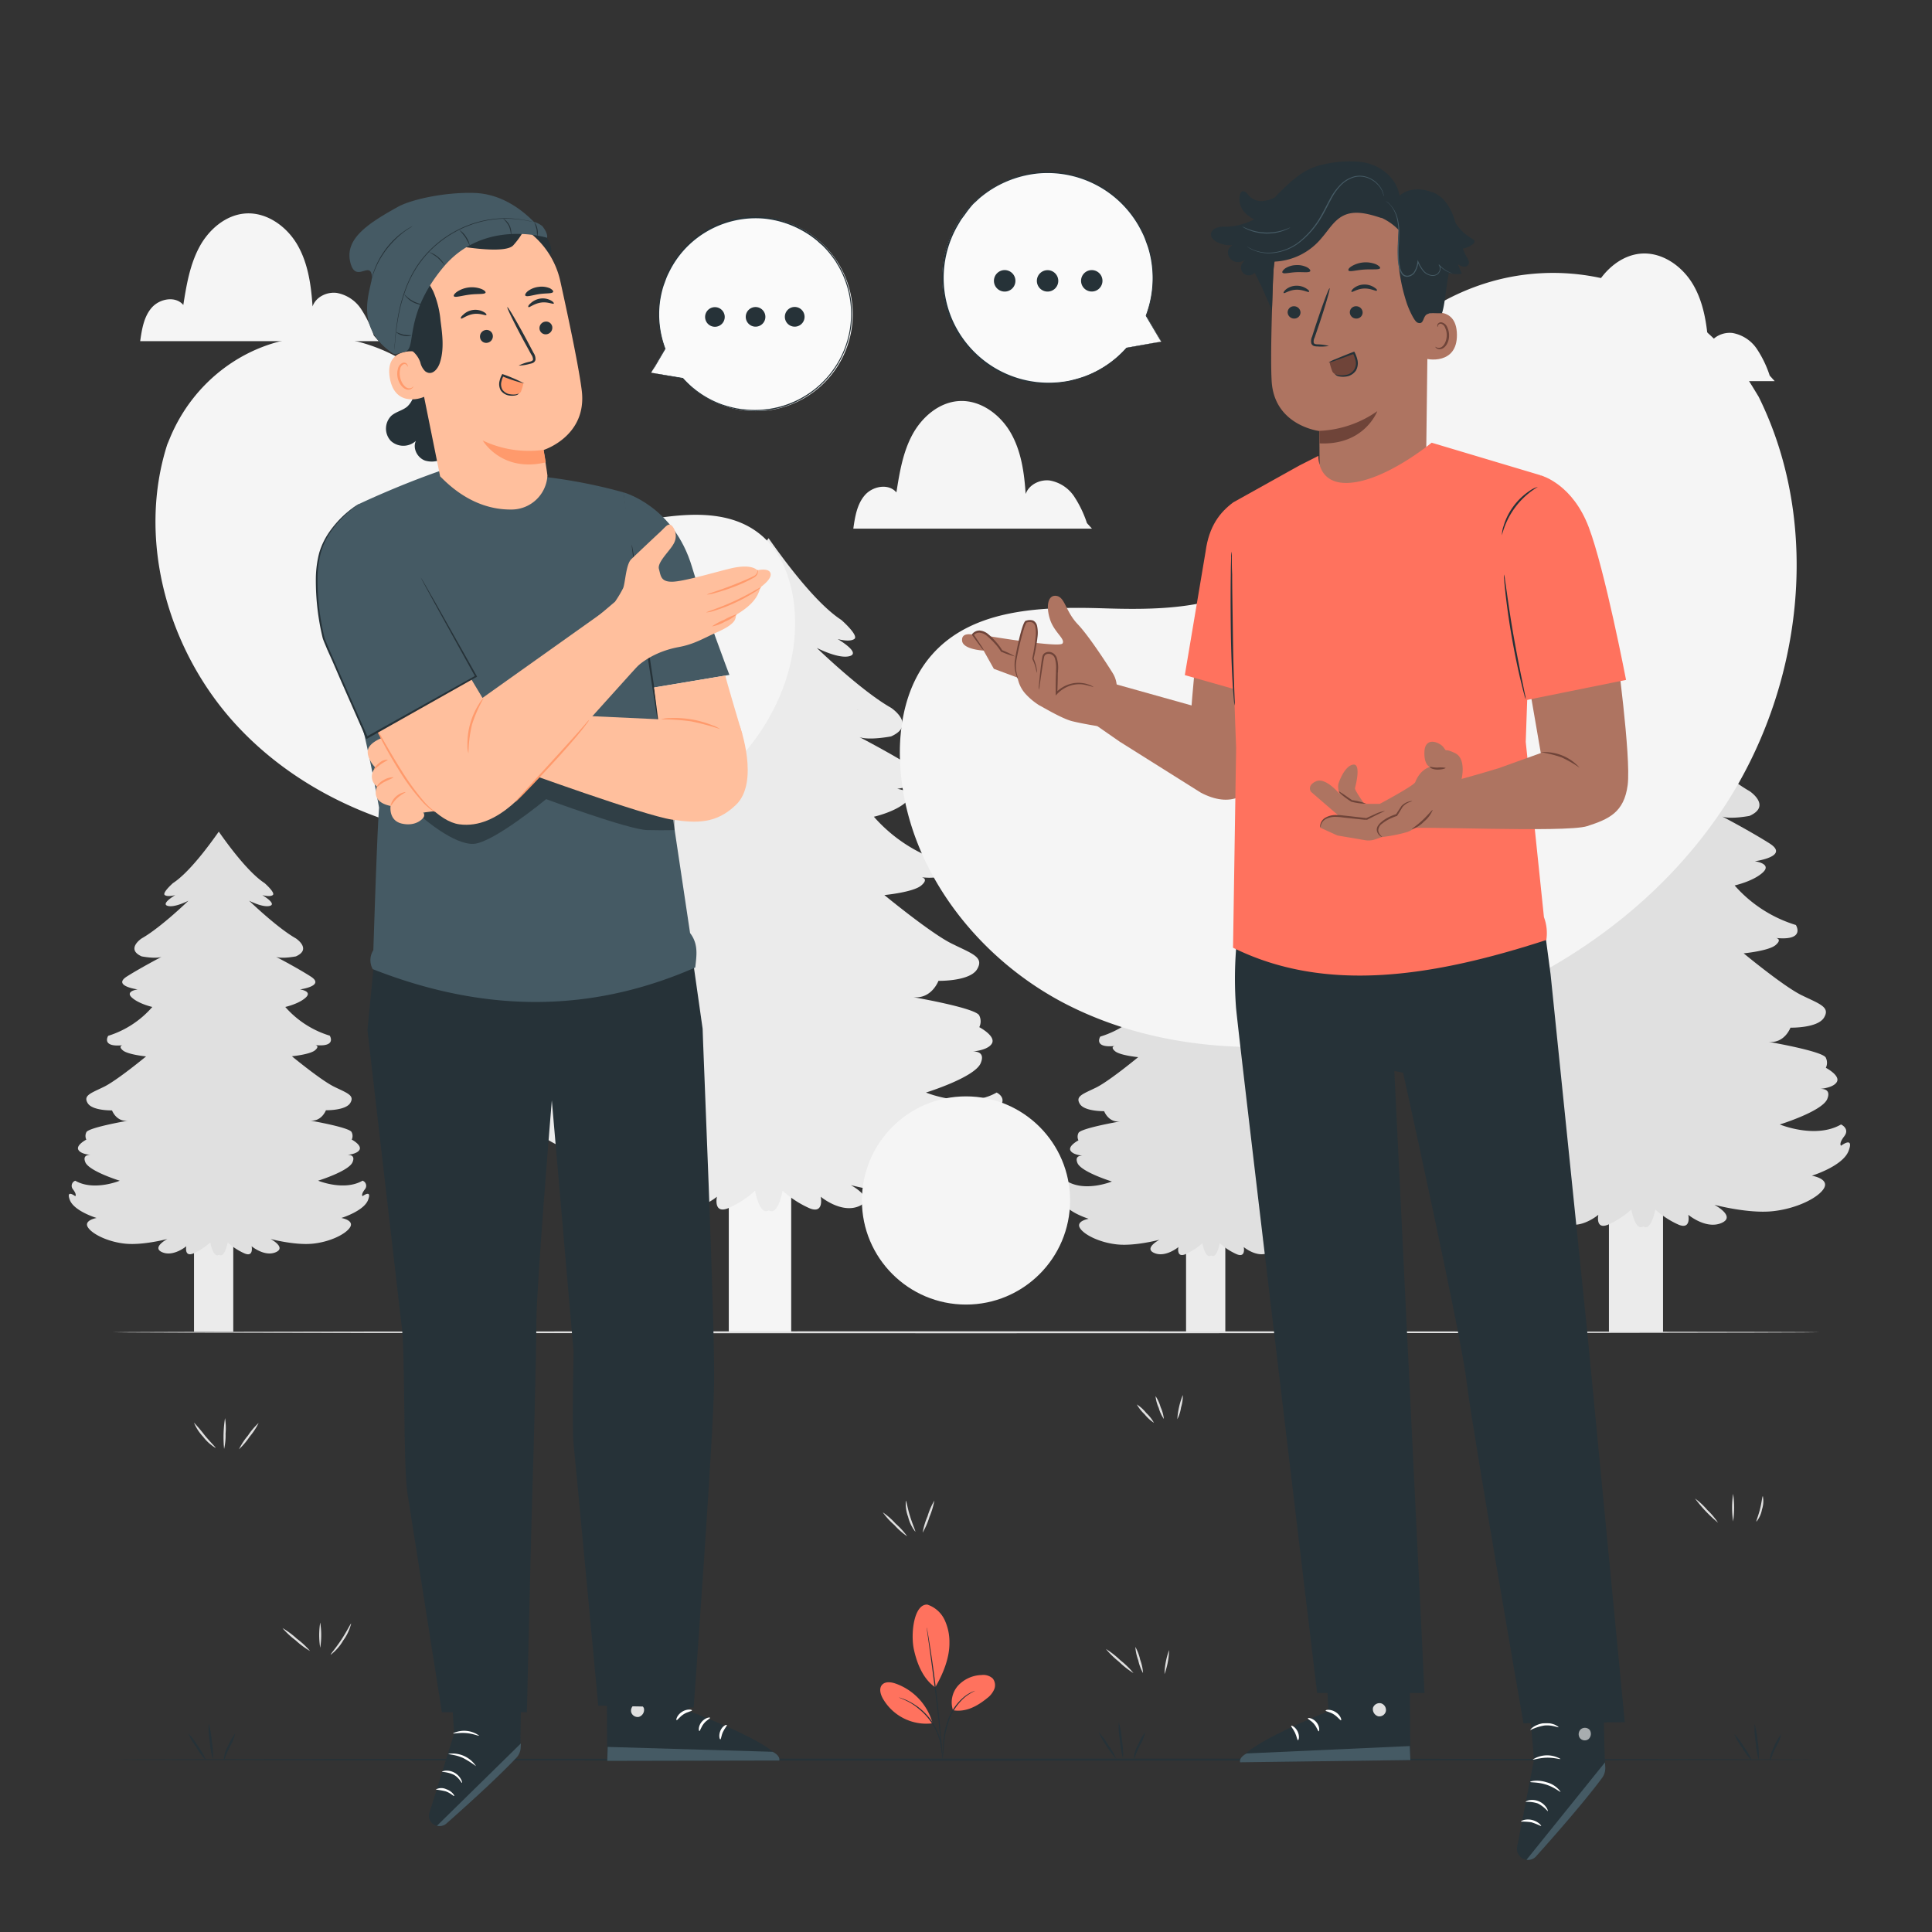 <svg xmlns="http://www.w3.org/2000/svg" viewBox="0 0 500 500"><rect x="0" y="0" width="500" height="500" fill="#333333" stroke="none"/><g id="background-complete"><path d="M458,97.21a28.24,28.24,0,0,0-3.34-6.93,9.61,9.61,0,0,0-6.29-4.1c-2.56-.31-5.39,1.07-6.22,3.51-.37-5.49-1.15-11.12-3.89-15.89s-7.88-8.51-13.37-8.18c-5.18.32-9.61,4.17-12.07,8.73s-3.31,9.8-4.12,14.93c-2-2.41-6.11-1.65-8.16.68s-2.56,5.6-3,8.68h61.75Z" style="fill:#f5f5f5"></path><path d="M281.3,135.38a29,29,0,0,0-3.34-6.94,9.59,9.59,0,0,0-6.3-4.09c-2.55-.31-5.38,1.07-6.22,3.5-.36-5.49-1.14-11.12-3.89-15.88s-7.87-8.52-13.37-8.18c-5.17.32-9.61,4.16-12.07,8.73s-3.31,9.8-4.12,14.92c-2-2.4-6.11-1.65-8.15.69s-2.57,5.6-3,8.68h61.76Z" style="fill:#f5f5f5"></path><path d="M96.74,86.83A28.24,28.24,0,0,0,93.4,79.9a9.61,9.61,0,0,0-6.29-4.1c-2.56-.31-5.39,1.07-6.22,3.51-.37-5.49-1.15-11.12-3.89-15.89s-7.88-8.51-13.37-8.18C58.45,55.56,54,59.41,51.56,64s-3.31,9.8-4.12,14.93c-2-2.41-6.11-1.65-8.16.68s-2.56,5.6-3,8.68H98Z" style="fill:#f5f5f5"></path><rect x="188.61" y="289.27" width="16.15" height="55.51" transform="translate(393.37 634.06) rotate(180)" style="fill:#f5f5f5"></rect><path d="M257.92,289.09s-.79-.53.95-2.82-.95-3.52-.95-3.52c-7.63,4.4-18.28,0-18.28,0s12.56-3.88,14.15-7.58c1.18-2.76-.91-3.07-2-3.05,1.29-.13,4.06-.59,4.91-2.06,1.11-1.94-3.26-4.23-3.26-4.23a3.42,3.42,0,0,0,0-3c-.71-1.94-17.09-4.76-17.09-4.76,4.77.53,6.52-4.23,6.52-4.23s8.11.17,10-3-1.27-4-6.67-6.69-17.33-12.51-17.33-12.51,7.47-.71,9.54-2.47.15-2.12.15-2.12c8.91.88,5.89-3.87,5.89-3.87a39.8,39.8,0,0,1-18.29-11.81s5.57-1.23,8.43-3.88-2.39-3.34-2.39-3.34,10.5-1.41,4.46-5.29c-4.6-3-11.94-6.91-14.23-8.1,2.51.92,8.18-.18,8.18-.18,6.68-3,0-7.4,0-7.4-7.79-4.41-19.23-15.51-19.23-15.51s5.72,3,8.58,2.11-3.18-4.4-3.18-4.4,3,.88,4.3,0-3.34-4.94-3.34-4.94c-6.86-4.45-15.31-16.14-18.84-21.16-3.53,5-12,16.71-18.84,21.16,0,0-4.61,4.06-3.33,4.94s4.29,0,4.29,0-6,3.52-3.18,4.4,8.58-2.11,8.58-2.11-11.44,11.1-19.23,15.51c0,0-6.68,4.4,0,7.4,0,0,5.67,1.1,8.18.18-2.29,1.19-9.63,5.15-14.23,8.1-6,3.88,4.46,5.29,4.46,5.29s-5.25.7-2.39,3.34,8.43,3.88,8.43,3.88a39.8,39.8,0,0,1-18.29,11.81s-3,4.75,5.89,3.87c0,0-1.91.36.16,2.12s9.53,2.47,9.53,2.47-11.92,9.86-17.32,12.51-8.59,3.52-6.68,6.69,10,3,10,3,1.75,4.76,6.52,4.23c0,0-16.37,2.82-17.09,4.76a3.42,3.42,0,0,0,0,3s-4.37,2.29-3.26,4.23c.85,1.47,3.62,1.93,4.91,2.06-1.14,0-3.23.29-2,3.05,1.59,3.7,14.15,7.58,14.15,7.58s-10.65,4.4-18.28,0c0,0-2.7,1.23-1,3.52s1,2.82,1,2.82-4-3-2.23,1.59,11,7.4,11,7.4-5.24.88-3.65,3.7,8.27,6.17,15.58,6.87,17.17-1.94,17.17-1.94-6.68,3.53-2.07,5.47,9.86-2.47,9.86-2.47-1,4.51,2.86,3a26,26,0,0,0,7-4.55s1.19,6.65,3.57,5.06c2.38,1.59,3.57-5.06,3.57-5.06a26,26,0,0,0,7,4.55c3.82,1.55,2.86-3,2.86-3s5.25,4.4,9.86,2.47-2.07-5.47-2.07-5.47,9.86,2.65,17.17,1.94,14-4,15.58-6.87-3.65-3.7-3.65-3.7,9.22-2.82,11-7.4S257.92,289.09,257.92,289.09Z" style="fill:#ebebeb"></path><path d="M222.09,183.72l-.25-.11A.71.71,0,0,1,222.09,183.72Z"></path><rect x="50.21" y="309.67" width="10.16" height="34.94" transform="translate(110.58 654.29) rotate(180)" style="fill:#ebebeb"></rect><path d="M93.83,309.56s-.5-.34.61-1.78a1.4,1.4,0,0,0-.61-2.22c-4.8,2.78-11.5,0-11.5,0s7.9-2.44,8.9-4.77c.75-1.74-.57-1.93-1.28-1.91.8-.09,2.55-.37,3.08-1.3.7-1.22-2-2.66-2-2.66A2.16,2.16,0,0,0,91,293c-.45-1.22-10.76-3-10.76-3,3,.33,4.11-2.67,4.11-2.67s5.1.11,6.3-1.88-.8-2.55-4.2-4.22-10.91-7.87-10.91-7.87,4.7-.45,6-1.56.1-1.33.1-1.33c5.6.56,3.7-2.44,3.7-2.44a25,25,0,0,1-11.51-7.43s3.5-.77,5.3-2.44-1.5-2.1-1.5-2.1,6.61-.89,2.8-3.33c-2.89-1.86-7.51-4.35-9-5.1,1.58.58,5.15-.12,5.15-.12,4.21-1.88,0-4.65,0-4.65-4.9-2.78-12.11-9.76-12.11-9.76s3.61,1.88,5.41,1.33-2-2.78-2-2.78,1.9.56,2.7,0-2.1-3.1-2.1-3.1c-4.32-2.81-9.64-10.16-11.86-13.32-2.23,3.16-7.54,10.51-11.86,13.32,0,0-2.9,2.55-2.1,3.1s2.7,0,2.7,0-3.8,2.22-2,2.78,5.41-1.33,5.41-1.33-7.21,7-12.11,9.76c0,0-4.21,2.77,0,4.65,0,0,3.57.7,5.15.12-1.44.75-6.07,3.24-9,5.1-3.8,2.44,2.81,3.33,2.81,3.33s-3.31.44-1.5,2.1,5.3,2.44,5.3,2.44A25,25,0,0,1,28,268.07s-1.9,3,3.7,2.44c0,0-1.2.23.1,1.33s6,1.56,6,1.56-7.51,6.21-10.91,7.87-5.4,2.22-4.2,4.22,6.3,1.88,6.3,1.88,1.1,3,4.1,2.67c0,0-10.3,1.77-10.75,3a2.16,2.16,0,0,0,0,1.89s-2.76,1.44-2.05,2.66c.53.93,2.28,1.21,3.08,1.3-.71,0-2,.17-1.28,1.91,1,2.33,8.9,4.77,8.9,4.77s-6.7,2.78-11.51,0a1.4,1.4,0,0,0-.6,2.22c1.1,1.44.6,1.78.6,1.78s-2.5-1.89-1.4,1S25,315.21,25,315.21s-3.3.56-2.3,2.33,5.2,3.89,9.8,4.33,10.81-1.22,10.81-1.22-4.2,2.22-1.3,3.44,6.21-1.56,6.21-1.56-.61,2.84,1.8,1.87a16.5,16.5,0,0,0,4.4-2.86s.75,4.18,2.25,3.18c1.5,1,2.25-3.18,2.25-3.18a16.5,16.5,0,0,0,4.4,2.86c2.4,1,1.8-1.87,1.8-1.87s3.31,2.78,6.21,1.56-1.3-3.44-1.3-3.44,6.2,1.66,10.81,1.22,8.8-2.55,9.8-4.33-2.3-2.33-2.3-2.33,5.8-1.77,6.91-4.65S93.83,309.56,93.83,309.56Z" style="fill:#e0e0e0"></path><path d="M71.28,243.23l-.15-.07Z"></path><rect x="306.94" y="309.84" width="10.16" height="34.94" transform="translate(624.05 654.63) rotate(180)" style="fill:#ebebeb"></rect><path d="M350.57,309.73s-.5-.33.6-1.77a1.4,1.4,0,0,0-.6-2.22c-4.81,2.77-11.51,0-11.51,0S347,303.3,348,301c.74-1.74-.58-1.94-1.29-1.92.81-.09,2.55-.37,3.09-1.3.7-1.22-2-2.66-2-2.66a2.16,2.16,0,0,0,0-1.89c-.45-1.22-10.76-3-10.76-3,3,.33,4.1-2.66,4.1-2.66s5.1.11,6.3-1.89-.8-2.55-4.2-4.21-10.91-7.88-10.91-7.88,4.71-.44,6-1.55.1-1.33.1-1.33c5.6.55,3.7-2.44,3.7-2.44a25.12,25.12,0,0,1-11.51-7.43s3.51-.78,5.31-2.44-1.5-2.11-1.5-2.11,6.6-.89,2.8-3.33c-2.89-1.85-7.52-4.35-9-5.1,1.57.58,5.14-.11,5.14-.11,4.21-1.89,0-4.66,0-4.66-4.9-2.77-12.1-9.76-12.1-9.76s3.6,1.88,5.4,1.33-2-2.77-2-2.77,1.9.55,2.7,0-2.1-3.11-2.1-3.11c-4.32-2.8-9.63-10.16-11.86-13.32-2.22,3.16-7.54,10.52-11.85,13.32,0,0-2.91,2.55-2.11,3.11s2.71,0,2.71,0-3.81,2.21-2,2.77,5.41-1.33,5.41-1.33-7.21,7-12.11,9.76c0,0-4.2,2.77,0,4.66,0,0,3.57.69,5.15.11-1.44.75-6.06,3.25-8.95,5.1-3.81,2.44,2.8,3.33,2.8,3.33s-3.3.44-1.5,2.11,5.3,2.44,5.3,2.44a25,25,0,0,1-11.51,7.43s-1.9,3,3.71,2.44c0,0-1.2.22.1,1.33s6,1.55,6,1.55-7.5,6.21-10.91,7.88-5.4,2.21-4.2,4.21,6.3,1.89,6.3,1.89,1.1,3,4.11,2.66c0,0-10.31,1.77-10.76,3a2.16,2.16,0,0,0,0,1.89s-2.75,1.44-2.05,2.66c.53.93,2.28,1.21,3.08,1.3-.71,0-2,.18-1.28,1.92,1,2.33,8.91,4.77,8.91,4.77s-6.71,2.77-11.51,0a1.4,1.4,0,0,0-.6,2.22c1.1,1.44.6,1.77.6,1.77s-2.5-1.89-1.4,1,6.9,4.66,6.9,4.66-3.3.55-2.3,2.33,5.2,3.88,9.81,4.32,10.8-1.22,10.8-1.22-4.2,2.22-1.3,3.44,6.21-1.55,6.21-1.55-.6,2.84,1.8,1.86a16.5,16.5,0,0,0,4.4-2.86s.75,4.18,2.25,3.18c1.5,1,2.25-3.18,2.25-3.18a16.45,16.45,0,0,0,4.41,2.86c2.4,1,1.8-1.86,1.8-1.86s3.3,2.77,6.2,1.55-1.3-3.44-1.3-3.44,6.2,1.67,10.81,1.22,8.8-2.55,9.8-4.32-2.3-2.33-2.3-2.33,5.81-1.78,6.91-4.66S350.57,309.73,350.57,309.73Z" style="fill:#e0e0e0"></path><path d="M328,243.4l-.16-.07Z"></path><rect x="416.38" y="296.67" width="14" height="48.12" transform="translate(846.77 641.46) rotate(180)" style="fill:#ebebeb"></rect><path d="M476.46,296.51s-.69-.46.83-2.44-.83-3.06-.83-3.06c-6.62,3.82-15.85,0-15.85,0s10.89-3.36,12.27-6.56c1-2.4-.79-2.67-1.77-2.65,1.11-.11,3.51-.51,4.25-1.78,1-1.68-2.83-3.67-2.83-3.67a3,3,0,0,0,0-2.6c-.62-1.68-14.81-4.12-14.81-4.12,4.13.46,5.65-3.67,5.65-3.67s7,.16,8.68-2.59-1.1-3.52-5.79-5.81-15-10.84-15-10.84,6.48-.61,8.27-2.14.14-1.83.14-1.83c7.71.76,5.1-3.36,5.1-3.36a34.5,34.5,0,0,1-15.85-10.24s4.82-1.06,7.3-3.36-2.07-2.9-2.07-2.9,9.1-1.22,3.86-4.58c-4-2.55-10.34-6-12.32-7,2.17.8,7.09-.16,7.09-.16,5.78-2.6,0-6.41,0-6.41-6.76-3.82-16.68-13.44-16.68-13.44s5,2.59,7.44,1.83-2.75-3.82-2.75-3.82,2.62.76,3.72,0-2.9-4.28-2.9-4.28c-5.94-3.86-13.26-14-16.32-18.34C422.2,171,414.88,181.15,408.94,185c0,0-4,3.52-2.89,4.28s3.72,0,3.72,0-5.24,3.05-2.76,3.82,7.44-1.83,7.44-1.83-9.92,9.62-16.67,13.44c0,0-5.79,3.81,0,6.41,0,0,4.92,1,7.09.16-2,1-8.35,4.47-12.33,7-5.23,3.36,3.86,4.58,3.86,4.58s-4.55.61-2.07,2.9,7.31,3.36,7.31,3.36a34.5,34.5,0,0,1-15.85,10.24s-2.62,4.12,5.1,3.36c0,0-1.66.3.14,1.83s8.26,2.14,8.26,2.14-10.33,8.55-15,10.84-7.44,3.06-5.78,5.81,8.68,2.59,8.68,2.59,1.51,4.13,5.65,3.67c0,0-14.2,2.44-14.82,4.12a3,3,0,0,0,0,2.6s-3.79,2-2.82,3.67c.73,1.27,3.14,1.67,4.25,1.78-1,0-2.8.25-1.77,2.65,1.38,3.2,12.26,6.56,12.26,6.56s-9.23,3.82-15.84,0c0,0-2.35,1.07-.83,3.06s.83,2.44.83,2.44-3.45-2.59-1.93,1.38,9.51,6.41,9.51,6.41-4.55.77-3.17,3.21,7.16,5.34,13.5,6,14.88-1.68,14.88-1.68-5.78,3-1.79,4.73,8.55-2.14,8.55-2.14-.83,3.91,2.48,2.57a22.83,22.83,0,0,0,6.06-3.94s1,5.76,3.1,4.38c2.06,1.38,3.1-4.38,3.1-4.38a22.63,22.63,0,0,0,6.06,3.94c3.31,1.34,2.48-2.57,2.48-2.57s4.55,3.82,8.54,2.14-1.79-4.73-1.79-4.73,8.55,2.29,14.88,1.68,12.13-3.52,13.51-6-3.17-3.21-3.17-3.21,8-2.44,9.51-6.41S476.46,296.51,476.46,296.51Z" style="fill:#e0e0e0"></path><path d="M445.4,205.18l-.21-.1A.68.68,0,0,1,445.4,205.18Z"></path><path d="M471,344.79c0,.14-99,.26-221,.26s-221-.12-221-.26,98.93-.26,221-.26S471,344.64,471,344.79Z" style="fill:#e0e0e0"></path><path d="M234.78,397.6a18.73,18.73,0,0,1-3.32-2.92,19.3,19.3,0,0,1-3-3.29,18.24,18.24,0,0,1,3.32,2.92A19.3,19.3,0,0,1,234.78,397.6Z" style="fill:#e0e0e0"></path><path d="M236.88,396.4a9.93,9.93,0,0,1-1.85-3.81,9.81,9.81,0,0,1-.6-4.2c.15,0,.41,1.85,1.1,4.05S237,396.33,236.88,396.4Z" style="fill:#e0e0e0"></path><path d="M241.81,388.35a20,20,0,0,1-1.27,4.24,19.48,19.48,0,0,1-1.76,4.06,18.4,18.4,0,0,1,1.27-4.24A18,18,0,0,1,241.81,388.35Z" style="fill:#e0e0e0"></path><path d="M55.8,374.73a11.61,11.61,0,0,1-3.24-2.91,12.11,12.11,0,0,1-2.37-3.66A40.55,40.55,0,0,1,53,371.48C54.5,373.29,55.9,374.62,55.8,374.73Z" style="fill:#e0e0e0"></path><path d="M58,375a31.15,31.15,0,0,1,.24-8,16.38,16.38,0,0,1,.14,4A16.06,16.06,0,0,1,58,375Z" style="fill:#e0e0e0"></path><path d="M66.94,368.26a17.92,17.92,0,0,1-2.34,3.56,18.41,18.41,0,0,1-2.75,3.25,17.28,17.28,0,0,1,2.33-3.56A17.33,17.33,0,0,1,66.94,368.26Z" style="fill:#e0e0e0"></path><path d="M80.24,427.28a21,21,0,0,1-3.74-2.77,21,21,0,0,1-3.4-3.17,21.36,21.36,0,0,1,3.74,2.77A21,21,0,0,1,80.24,427.28Z" style="fill:#e0e0e0"></path><path d="M82.87,426.44a20.69,20.69,0,0,1,0-6.54,20.69,20.69,0,0,1,0,6.54Z" style="fill:#e0e0e0"></path><path d="M90.88,420.18a12.71,12.71,0,0,1-2.08,4.41,12.53,12.53,0,0,1-3.22,3.66c-.11-.11,1.33-1.72,2.79-3.94S90.74,420.12,90.88,420.18Z" style="fill:#e0e0e0"></path><path d="M298.64,368.22a10.28,10.28,0,0,1-2.42-2.2,10.56,10.56,0,0,1-2-2.55,10.06,10.06,0,0,1,2.42,2.2A10.26,10.26,0,0,1,298.64,368.22Z" style="fill:#e0e0e0"></path><path d="M301.21,367.23a9.55,9.55,0,0,1-1.33-2.87,9.67,9.67,0,0,1-.83-3.05,9.83,9.83,0,0,1,1.32,2.87A9.93,9.93,0,0,1,301.21,367.23Z" style="fill:#e0e0e0"></path><path d="M304.69,367.29a20.16,20.16,0,0,1,1.42-6.26,10.1,10.1,0,0,1-.45,3.19A9.94,9.94,0,0,1,304.69,367.29Z" style="fill:#e0e0e0"></path><path d="M293.35,433a21.25,21.25,0,0,1-3.74-2.93,21.87,21.87,0,0,1-3.4-3.32,22.48,22.48,0,0,1,3.74,2.93A21.87,21.87,0,0,1,293.35,433Z" style="fill:#e0e0e0"></path><path d="M295.82,433a11.8,11.8,0,0,1-1.24-3.32,12.2,12.2,0,0,1-.75-3.46,12.16,12.16,0,0,1,1.25,3.32A12.38,12.38,0,0,1,295.82,433Z" style="fill:#e0e0e0"></path><path d="M301.37,433.27a19.54,19.54,0,0,1,1.19-6.24,19.54,19.54,0,0,1-1.19,6.24Z" style="fill:#e0e0e0"></path><path d="M444.62,394.07a35.18,35.18,0,0,1-5.94-6.25,17.71,17.71,0,0,1,3.16,2.95A18.06,18.06,0,0,1,444.62,394.07Z" style="fill:#e0e0e0"></path><path d="M448.53,393.74a23.74,23.74,0,0,1,0-7.14,24.64,24.64,0,0,1,0,7.14Z" style="fill:#e0e0e0"></path><path d="M454.57,393.79c-.14-.07.48-1.47.93-3.27s.57-3.33.72-3.32a6.69,6.69,0,0,1-.22,3.44A6.85,6.85,0,0,1,454.57,393.79Z" style="fill:#e0e0e0"></path></g><g id="background-simple"><path d="M455.13,102.66l-1.4-2.3c-11.75-19.37-33-31-55.41-29.62a59,59,0,0,0-8.57,1.17c-20.37,4.36-38.1,19.77-45.44,39.5-4.32,11.6-5.53,25-13.73,34.17-10.67,12-28.79,12.36-44.72,11.86s-34.06-.07-44.67,12c-6.66,7.54-8.77,18.26-8.23,28.35,1.42,26.72,20,50.61,43.72,62.48s51.55,12.94,77.47,7.72c36.3-7.32,70.82-27.42,91.58-58.46S471.73,136.16,455.13,102.66Z" style="fill:#f5f5f5"></path><path d="M43.27,115.08l.71-1.72c6-14.51,19.38-24.74,34.89-26.11a40.18,40.18,0,0,1,6-.09,44.21,44.21,0,0,1,35.29,22.32c4.17,7.5,6.4,16.54,13,22,8.57,7.1,21,5.47,31.91,3.46s23.34-3.62,31.88,3.52c5.35,4.47,7.92,11.6,8.61,18.58,1.82,18.47-8.45,36.8-23.44,47.42s-34,14.26-52.31,13.39c-25.66-1.22-51.43-11.38-68.91-30.5S35.39,139.79,43.27,115.08Z" style="fill:#f5f5f5"></path><circle cx="250" cy="310.68" r="26.94" style="fill:#f5f5f5"></circle></g><g id="Floor"><path d="M471,455.39c0,.15-99,.26-221,.26s-221-.11-221-.26,98.93-.26,221-.26S471,455.25,471,455.39Z" style="fill:#263238"></path></g><g id="Plants"><path d="M240,415.27a7.59,7.59,0,0,1,4.45,3.93,13.4,13.4,0,0,1,1.26,5.93c.05,3.94-1.67,8.14-3.67,11.54-3.62-2.45-5-7.34-5.54-9.86-.85-4,0-11.72,3.5-11.54" style="fill:#FF725E"></path><path d="M246.63,442.61a6.5,6.5,0,0,1,1.32-6.37A8.57,8.57,0,0,1,254,433.5a3.63,3.63,0,0,1,2.92.89,2.8,2.8,0,0,1,.39,2.78,5.69,5.69,0,0,1-1.81,2.29c-2.62,2.13-5.54,3.71-8.87,3.15" style="fill:#FF725E"></path><path d="M243.92,455.05a4.53,4.53,0,0,1,0-.81c0-.58.07-1.32.12-2.21a22.76,22.76,0,0,1,1.37-7.17,14,14,0,0,1,4.3-5.88,9.71,9.71,0,0,1,1.91-1.14c.23-.11.43-.17.56-.22l.2-.05a14.7,14.7,0,0,0-2.55,1.57A14.45,14.45,0,0,0,245.7,445a24.57,24.57,0,0,0-1.44,7.09c-.08.92-.15,1.68-.21,2.2A5.25,5.25,0,0,1,243.92,455.05Z" style="fill:#263238"></path><path d="M239.84,421.21a1.5,1.5,0,0,1,.08.35l.19,1c.15.86.36,2.12.6,3.67.49,3.1,1.1,7.4,1.67,12.15s1,9.08,1.25,12.21c.13,1.56.23,2.83.28,3.71,0,.41,0,.74.06,1a1.55,1.55,0,0,1,0,.35,1.68,1.68,0,0,1-.06-.35c0-.26-.07-.59-.11-1-.09-.9-.22-2.16-.37-3.69-.31-3.13-.76-7.44-1.33-12.19s-1.15-9.05-1.59-12.16c-.21-1.53-.39-2.78-.51-3.68-.06-.41-.1-.75-.13-1A1.52,1.52,0,0,1,239.84,421.21Z" style="fill:#263238"></path><path d="M241.27,445.68a15.15,15.15,0,0,0-9.58-10c-1.16-.39-2.63-.55-3.43.37s-.41,2.37.17,3.44a12.94,12.94,0,0,0,12.8,6.51" style="fill:#FF725E"></path><path d="M232.68,439.31a3.76,3.76,0,0,1,.73.22,6.26,6.26,0,0,1,.84.32,10.82,10.82,0,0,1,1.07.5,14,14,0,0,1,1.25.72,14.72,14.72,0,0,1,1.36.95,17,17,0,0,1,2.68,2.68,16.52,16.52,0,0,1,1.95,3.26,15,15,0,0,1,.58,1.55,9.64,9.64,0,0,1,.37,1.39,8.7,8.7,0,0,1,.2,1.17,6.81,6.81,0,0,1,.09.9,4.41,4.41,0,0,1,0,.76c-.07,0-.09-1.09-.49-2.78a13.46,13.46,0,0,0-.4-1.37,13.91,13.91,0,0,0-.6-1.51,16,16,0,0,0-4.56-5.84,14.46,14.46,0,0,0-1.31-1,12.06,12.06,0,0,0-1.22-.74C233.7,439.69,232.66,439.37,232.68,439.31Z" style="fill:#263238"></path><path d="M53.3,455.51a16.45,16.45,0,0,1-2.49-3.3,16.65,16.65,0,0,1-2.05-3.58,16.82,16.82,0,0,1,2.49,3.3A16.65,16.65,0,0,1,53.3,455.51Z" style="fill:#263238"></path><path d="M54,446a21.3,21.3,0,0,1,.81,4.65,21.74,21.74,0,0,1,.3,4.72,21.3,21.3,0,0,1-.81-4.65A21.74,21.74,0,0,1,54,446Z" style="fill:#263238"></path><path d="M60.88,448.63a12.91,12.91,0,0,1-1.42,3.48c-.92,1.84-1.39,3.43-1.53,3.4A7.66,7.66,0,0,1,59,451.88,14.83,14.83,0,0,1,60.88,448.63Z" style="fill:#263238"></path><path d="M288.83,455.16a32.43,32.43,0,0,1-4.54-6.89,16.82,16.82,0,0,1,2.49,3.3A16.58,16.58,0,0,1,288.83,455.16Z" style="fill:#263238"></path><path d="M289.53,445.66a21.47,21.47,0,0,1,.81,4.66,21.73,21.73,0,0,1,.3,4.72,20.93,20.93,0,0,1-.81-4.66A21.74,21.74,0,0,1,289.53,445.66Z" style="fill:#263238"></path><path d="M296.41,448.27a12.78,12.78,0,0,1-1.42,3.48c-.92,1.84-1.39,3.43-1.53,3.41a7.66,7.66,0,0,1,1.06-3.63A15.06,15.06,0,0,1,296.41,448.27Z" style="fill:#263238"></path><path d="M453.37,455.65a16.21,16.21,0,0,1-2.48-3.3,16.46,16.46,0,0,1-2.06-3.58,16.38,16.38,0,0,1,2.49,3.3A16.15,16.15,0,0,1,453.37,455.65Z" style="fill:#263238"></path><path d="M454.08,446.16a22.2,22.2,0,0,1,.81,4.65,21.33,21.33,0,0,1,.29,4.72,22,22,0,0,1-.81-4.65A21.33,21.33,0,0,1,454.08,446.16Z" style="fill:#263238"></path><path d="M461,448.77a12.63,12.63,0,0,1-1.43,3.48c-.92,1.84-1.39,3.43-1.52,3.4s.11-1.74,1.05-3.62A14.85,14.85,0,0,1,461,448.77Z" style="fill:#263238"></path></g><g id="speech-bubble-2"><path d="M300.54,88.42l-9,1.6a27,27,0,0,1-12.49,8,27.28,27.28,0,1,1,17.56-16.37h0Z" style="fill:#fafafa"></path><path d="M300.54,88.42,300.3,88l-.74-1.3-2.89-5.08a.07.07,0,0,0-.09,0l0,0h0l.12.07a27.39,27.39,0,0,0,1.62-13.23,26,26,0,0,0-.86-4.17c-.2-.71-.49-1.4-.73-2.13a16.5,16.5,0,0,0-.92-2.13,27.23,27.23,0,0,0-5.89-8.08,27.56,27.56,0,0,0-21.23-7.37,28,28,0,0,0-12,4.07,25.82,25.82,0,0,0-2.7,1.9c-.45.32-.83.74-1.25,1.1s-.84.74-1.21,1.15a26.79,26.79,0,0,0-2.18,2.58c-.33.46-.68.91-1,1.38l-.88,1.46A27.47,27.47,0,0,0,246,82.84a27.49,27.49,0,0,0,16.18,15A27.14,27.14,0,0,0,272,99.27a29.66,29.66,0,0,0,4.5-.48,35.78,35.78,0,0,0,4.06-1.15,27.06,27.06,0,0,0,11.08-7.57l0,0,6.72-1.23,1.7-.32.57-.12-.6.1-1.73.29L291.53,90s0,0,0,0a27.13,27.13,0,0,1-11,7.46,36,36,0,0,1-4,1.11,29,29,0,0,1-4.46.47,27.22,27.22,0,0,1-25.61-16.3,27.19,27.19,0,0,1,1.37-24.34l.86-1.45c.32-.46.66-.91,1-1.36A29.26,29.26,0,0,1,251.7,53c.37-.41.81-.76,1.2-1.14a15.71,15.71,0,0,1,1.24-1.08,27.42,27.42,0,0,1,2.67-1.89,27.79,27.79,0,0,1,11.88-4,27.17,27.17,0,0,1,26.87,15.24,16.3,16.3,0,0,1,.91,2.12c.25.71.53,1.4.74,2.11a26.48,26.48,0,0,1,.87,4.13,27.36,27.36,0,0,1-1.54,13.15.09.09,0,0,0,0,.09.07.07,0,0,0,.08,0h-.1l2.94,5,.77,1.3C300.44,88.27,300.54,88.42,300.54,88.42Z" style="fill:#263238"></path><path d="M262.79,72.69A2.78,2.78,0,1,0,260,75.46,2.77,2.77,0,0,0,262.79,72.69Z" style="fill:#263238"></path><path d="M273.88,72.69a2.77,2.77,0,1,0-2.77,2.77A2.77,2.77,0,0,0,273.88,72.69Z" style="fill:#263238"></path><path d="M284.94,74.07a2.77,2.77,0,1,0-3.78,1A2.76,2.76,0,0,0,284.94,74.07Z" style="fill:#263238"></path></g><g id="speech-bubbles-1"><path d="M168.52,96.45l8.25,1.47a25.1,25.1,0,1,0-4.64-7.68h0Z" style="fill:#fafafa"></path><path d="M168.52,96.45l.22-.4.67-1.19,2.66-4.66a.05.05,0,0,1,.08,0l0,0h0l-.11.06a24.91,24.91,0,0,1-.7-16c.19-.65.45-1.29.67-1.95a15.21,15.21,0,0,1,.84-2,25,25,0,0,1,5.4-7.4,25.27,25.27,0,0,1,19.46-6.76,25.77,25.77,0,0,1,11,3.73,24.57,24.57,0,0,1,2.47,1.75c.42.29.76.67,1.15,1s.77.68,1.11,1.06a26.52,26.52,0,0,1,2,2.36c.3.42.62.84.92,1.27l.8,1.34a25.13,25.13,0,0,1,1.25,22.57A25.13,25.13,0,0,1,203.64,105a24.74,24.74,0,0,1-8.91,1.36,27.21,27.21,0,0,1-4.12-.44,32.63,32.63,0,0,1-3.73-1A24.9,24.9,0,0,1,176.72,98l0,0-6.16-1.13-1.56-.3-.52-.1.55.09,1.59.26,6.12,1a.05.05,0,0,1,0,0,24.89,24.89,0,0,0,10.12,6.84,32.87,32.87,0,0,0,3.71,1,28.17,28.17,0,0,0,4.09.42A24.87,24.87,0,0,0,217,68.91l-.8-1.33c-.29-.42-.6-.83-.9-1.24a23.32,23.32,0,0,0-2-2.34c-.33-.38-.73-.69-1.09-1s-.72-.71-1.14-1a22.42,22.42,0,0,0-2.44-1.72,25.42,25.42,0,0,0-10.89-3.7,25.07,25.07,0,0,0-19.27,6.66,24.7,24.7,0,0,0-5.36,7.31,15,15,0,0,0-.84,1.94c-.23.65-.49,1.29-.68,1.93a25.66,25.66,0,0,0-.8,3.79,25.2,25.2,0,0,0,1.41,12,.06.06,0,0,1,0,.08.06.06,0,0,1-.07,0h.09l-2.69,4.59L168.77,96Z" style="fill:#263238"></path><path d="M203.12,82a2.55,2.55,0,1,1,2.55,2.54A2.54,2.54,0,0,1,203.12,82Z" style="fill:#263238"></path><path d="M193,82a2.54,2.54,0,1,1,2.54,2.54A2.54,2.54,0,0,1,193,82Z" style="fill:#263238"></path><path d="M182.82,83.3a2.54,2.54,0,1,1,3.47.93A2.54,2.54,0,0,1,182.82,83.3Z" style="fill:#263238"></path></g><g id="character-2"><path d="M342.68,419.88l1.11,23s-22.7,8.88-22.9,13.16L365,455.5l-.27-36Z" style="fill:#263238"></path><path d="M357.39,440.81a1.81,1.81,0,0,1,1.27,2.06,1.73,1.73,0,0,1-2,1.3,1.92,1.92,0,0,1-1.33-2.2,1.78,1.78,0,0,1,2.23-1.11" style="fill:#e0e0e0"></path><path d="M365,455.5l-.16-3.62-42.2,1.91s-2,.89-1.71,2.29Z" style="fill:#455a64"></path><path d="M343.07,442.7c0,.22,1.09.31,2.15,1s1.65,1.6,1.84,1.51-.13-1.35-1.44-2.16S343,442.5,343.07,442.7Z" style="fill:#fff"></path><path d="M338.47,444.71c-.05.21.89.57,1.63,1.48s1,1.89,1.18,1.88.34-1.25-.6-2.37S338.47,444.5,338.47,444.71Z" style="fill:#fff"></path><path d="M335.92,450.36c.19,0,.48-1.05-.09-2.24s-1.58-1.66-1.67-1.47.54.81,1,1.8S335.7,450.34,335.92,450.36Z" style="fill:#fff"></path><path d="M343.39,437.43c.09.19,1.08-.12,2.29-.05s2.18.44,2.28.25-.81-.95-2.24-1S343.28,437.25,343.39,437.43Z" style="fill:#fff"></path><path d="M394.61,427.59l2.39,27.8-4.36,22.54a2.86,2.86,0,0,0,2.41,3.39h0a2.8,2.8,0,0,0,2.42-.9c3.93-4.35,18.3-20.42,18-22.44-.33-2.35-.6-29.5-.6-29.5Z" style="fill:#263238"></path><path d="M395.05,481.32l20.32-25.22.07,1.18a4.28,4.28,0,0,1-.83,2.85c-1.61,2.19-6.18,8.14-17.06,20.28a2.79,2.79,0,0,1-2.5.91Z" style="fill:#455a64"></path><g style="opacity:0.6"><path d="M409.17,447.48a1.75,1.75,0,0,0-.32,2.29,1.61,1.61,0,0,0,2.22.34,1.83,1.83,0,0,0,.33-2.42,1.67,1.67,0,0,0-2.35-.1" style="fill:#fff"></path></g><path d="M400.55,468.74a8.68,8.68,0,0,0-2.54-2,8.49,8.49,0,0,0-3.2-.41c0-.06.31-.3.94-.44a4.46,4.46,0,0,1,2.49.28,4.41,4.41,0,0,1,1.95,1.59C400.55,468.3,400.62,468.71,400.55,468.74Z" style="fill:#fff"></path><path d="M398.83,472.6a20.7,20.7,0,0,0-2.5-1,21.38,21.38,0,0,0-2.7-.18c-.09-.14,1.19-.81,2.83-.42S399,472.51,398.83,472.6Z" style="fill:#fff"></path><path d="M403.88,463.72c-.12.14-1.55-1.17-3.76-1.87s-4.11-.51-4.12-.69,1.95-.67,4.31.11A6.28,6.28,0,0,1,403.88,463.72Z" style="fill:#fff"></path><path d="M403.85,455.21c-.06.17-1.61-.37-3.59-.32s-3.51.64-3.58.47a6.9,6.9,0,0,1,7.17-.15Z" style="fill:#fff"></path><path d="M403.36,447c-.08.17-1.66-.66-3.74-.43a13.17,13.17,0,0,0-3.57,1.17c-.05-.06.22-.43.83-.84a6.15,6.15,0,0,1,2.68-.94,5.88,5.88,0,0,1,2.81.39C403.05,446.66,403.39,447,403.36,447Z" style="fill:#fff"></path><path d="M399.57,445a2.5,2.5,0,0,1-.1-1.05,7.49,7.49,0,0,1,.65-2.81,3.24,3.24,0,0,1,1.27-1.64,1.12,1.12,0,0,1,1.29.17,1.89,1.89,0,0,1,.52,1.23,4,4,0,0,1-3.25,4,4.59,4.59,0,0,1-4.68-2.15,1.65,1.65,0,0,1-.16-1.35,1.1,1.1,0,0,1,1.12-.67,3.86,3.86,0,0,1,1.87.84,8.2,8.2,0,0,1,2,2,2.53,2.53,0,0,1,.48.93,12.86,12.86,0,0,0-2.73-2.61,3.61,3.61,0,0,0-1.64-.69.6.6,0,0,0-.62.36,1.13,1.13,0,0,0,.16.88,4.09,4.09,0,0,0,4.08,1.82,3.5,3.5,0,0,0,2.8-3.32,1.44,1.44,0,0,0-.32-.88.62.62,0,0,0-.71-.1,2.88,2.88,0,0,0-1.1,1.37A11.23,11.23,0,0,0,399.57,445Z" style="fill:#fff"></path><path d="M322,231.47a100.63,100.63,0,0,0-2.13,29.14c.47,6.2,21,177.53,21,177.53h27.79l-7.81-161,2.28.5s15.17,68.68,16.41,79.8c1.11,10,14.73,88.55,14.73,88.55l26.22-.29-9.75-101.4-9.45-92.16-3.55-26.82Z" style="fill:#263238"></path><path d="M369.05,121.45l.6-48.78c.54-12.13-6.06-22.55-18.2-22.76l-1.13.05a21.69,21.69,0,0,0-20.79,20.83c-.42,10.52-.74,22.14-.43,27.76.62,11.63,12.34,13,12.34,13s.07,7.08.06,10.5l-2.73,8,9.58-2.33Z" style="fill:#ae7461"></path><path d="M341.44,111.51a28.15,28.15,0,0,0,15-5.1s-3.29,8.9-14.94,8.33Z" style="fill:#6f4439"></path><path d="M333.24,80.83a1.67,1.67,0,0,0,1.68,1.61,1.6,1.6,0,0,0,1.65-1.57,1.67,1.67,0,0,0-1.67-1.61A1.6,1.6,0,0,0,333.24,80.83Z" style="fill:#263238"></path><path d="M332.21,75.83c.22.21,1.44-.78,3.23-.85s3.14.77,3.32.55-.13-.49-.72-.88a4.59,4.59,0,0,0-2.67-.7,4.38,4.38,0,0,0-2.56.94C332.28,75.34,332.11,75.74,332.21,75.83Z" style="fill:#263238"></path><path d="M349.33,80.83A1.65,1.65,0,0,0,351,82.44a1.59,1.59,0,0,0,1.65-1.57A1.65,1.65,0,0,0,351,79.26,1.59,1.59,0,0,0,349.33,80.83Z" style="fill:#263238"></path><path d="M349.77,75.52c.21.21,1.43-.78,3.22-.85s3.14.78,3.32.55-.13-.49-.72-.88a4.59,4.59,0,0,0-2.67-.7,4.38,4.38,0,0,0-2.56.94C349.83,75,349.66,75.43,349.77,75.52Z" style="fill:#263238"></path><path d="M343.92,89.53a12.12,12.12,0,0,0-2.93-.41c-.46,0-.9-.1-1-.41a2.22,2.22,0,0,1,.24-1.36c.39-1.13.79-2.3,1.21-3.54,1.67-5,2.86-9.15,2.66-9.22s-1.72,4-3.39,9c-.41,1.24-.79,2.42-1.15,3.55a2.6,2.6,0,0,0-.17,1.8,1.17,1.17,0,0,0,.78.64,3.32,3.32,0,0,0,.78.08A11.92,11.92,0,0,0,343.92,89.53Z" style="fill:#263238"></path><path d="M349,70c.26.44,2-.11,4.08-.24s3.89.12,4.09-.36c.08-.23-.29-.62-1.05-1a7.16,7.16,0,0,0-6.23.45C349.15,69.29,348.84,69.73,349,70Z" style="fill:#263238"></path><path d="M331.91,70.57c.39.4,1.83-.06,3.59-.13s3.24.19,3.57-.24c.14-.21-.1-.62-.76-1a5.65,5.65,0,0,0-2.93-.59,5.5,5.5,0,0,0-2.83.89C331.94,70,331.75,70.38,331.91,70.57Z" style="fill:#263238"></path><path d="M369.05,81.33c.2-.09,7.9-2.69,8,5.27s-7.94,6.4-8,6.18S369.05,81.33,369.05,81.33Z" style="fill:#ae7461"></path><path d="M371.48,89.73s.14.1.37.2a1.35,1.35,0,0,0,1,0c.84-.32,1.54-1.66,1.56-3.1a4.36,4.36,0,0,0-.41-2A1.6,1.6,0,0,0,373,83.81a.72.72,0,0,0-.82.39c-.1.22-.05.38-.09.4s-.17-.14-.11-.47a.86.86,0,0,1,.31-.5,1,1,0,0,1,.76-.21,2,2,0,0,1,1.47,1.22,4.81,4.81,0,0,1,.5,2.22c0,1.61-.85,3.12-2,3.46a1.49,1.49,0,0,1-1.27-.2C371.49,89.93,371.45,89.75,371.48,89.73Z" style="fill:#6f4439"></path><path d="M313.44,60.31a2,2,0,0,1,.88-1.12,5.7,5.7,0,0,1,3-.51,16.78,16.78,0,0,0,7.27-1.92,8.21,8.21,0,0,1-2.16-1.48,5,5,0,0,1-1.49-5,1.08,1.08,0,0,1,.61-.76c.52-.17,1,.33,1.34.73A4.31,4.31,0,0,0,326.94,52a7,7,0,0,0,3-.93l.09-.11,1.21-1.24h0c3-3,5.52-5.09,8.16-6.19,3.87-1.61,10.37-2.32,14.44-1.3s7.75,4.27,8.36,8.42c2.25-2,5.67-2,8.45-.89l.07,0c3.1,1.07,4.89,4.31,5.83,7.45.06.17.1.34.15.51a12.12,12.12,0,0,0,4.2,4c.3.17.64.38.68.72a1,1,0,0,1-.52.83,6.11,6.11,0,0,1-2.48,1.07,14.67,14.67,0,0,0,1,2.15c.36.59.78,1.29.48,1.91a1.29,1.29,0,0,1-1.35.61,3.73,3.73,0,0,1-1.44-.64c.35.82.7,1.64,1.06,2.46a7.34,7.34,0,0,1-3.36-.18c-.63,3-1.06,8.4-1.79,10.41-2.12.06-2.63-.17-3.69.2-1.38.47-.83,2.91-2.63,2.24-.92-.35-2.36-3.8-2.68-4.72a45.52,45.52,0,0,1-2.19-19.24,14.57,14.57,0,0,0-4.55-3.21l.14.12c-3.27-1.09-7-2.16-10-.6-2.39,1.22-3.77,3.72-5.54,5.73a16.7,16.7,0,0,1-12.24,6.13c-.42,3.52-.48,9.27-.62,12.56l-2.88-6.54v0c-.23-.39-.42-.77-.61-1.16l-.06-.12h0a20.29,20.29,0,0,0-.94-1.86l0,0a2,2,0,0,1-3-2.71,4.69,4.69,0,0,1,1-1,3.24,3.24,0,0,1-3.09.84,2.55,2.55,0,0,1-1.82-2.5A2.14,2.14,0,0,1,319,63.43a7.28,7.28,0,0,1-4.17-.87C314,62.1,313.18,61.34,313.44,60.31Z" style="fill:#263238"></path><path d="M358.56,52A9.27,9.27,0,0,1,359.75,53a8.41,8.41,0,0,1,1.83,3.85,14.88,14.88,0,0,1,.33,3c0,1.08-.05,2.23-.12,3.44a30.29,30.29,0,0,0-.05,3.83,14.11,14.11,0,0,0,.29,2,4.27,4.27,0,0,0,.84,1.95,1.76,1.76,0,0,0,1.66.53,2.62,2.62,0,0,0,1.47-.85,6.09,6.09,0,0,0,1.09-3l-.25,0a9.66,9.66,0,0,0,1.45,2.43,3.47,3.47,0,0,0,2.28,1.21,2.32,2.32,0,0,0,1.2-.22,1.94,1.94,0,0,0,.81-.82,2,2,0,0,0,.24-1,1.51,1.51,0,0,0-.39-.91l-.12.12a7.61,7.61,0,0,0,2.53,1.85,6.36,6.36,0,0,0,.78.29l.27.07s-.08-.05-.26-.11-.43-.17-.76-.33a8,8,0,0,1-2.44-1.88l-.12.11a1.49,1.49,0,0,1,.1,1.73,1.75,1.75,0,0,1-.73.72,2.1,2.1,0,0,1-1.09.19,3.27,3.27,0,0,1-2.12-1.15,9.67,9.67,0,0,1-1.39-2.37l-.17-.38-.08.41a5.79,5.79,0,0,1-1,2.84,2.38,2.38,0,0,1-1.32.77,1.5,1.5,0,0,1-1.41-.46,4,4,0,0,1-.78-1.82,13.54,13.54,0,0,1-.28-2,29.8,29.8,0,0,1,0-3.79c.06-1.22.12-2.37.1-3.46a14.39,14.39,0,0,0-.37-3A8.28,8.28,0,0,0,359.82,53,4.64,4.64,0,0,0,358.56,52Z" style="fill:#455a64"></path><path d="M322.62,63.73s0,0,.09.08L323,64a5.76,5.76,0,0,0,.5.31,6.81,6.81,0,0,0,.72.37,10.4,10.4,0,0,0,5,.84,13.29,13.29,0,0,0,7-2.68,22.82,22.82,0,0,0,6-7c.84-1.42,1.51-2.88,2.26-4.22A15.41,15.41,0,0,1,347,48a8.07,8.07,0,0,1,3.34-2.08,5.77,5.77,0,0,1,1.77-.22,6.11,6.11,0,0,1,1.63.29,6.66,6.66,0,0,1,2.44,1.44,6.58,6.58,0,0,1,1.34,1.69,7.88,7.88,0,0,1,.62,1.74s0,0,0-.12,0-.22-.06-.36a5.76,5.76,0,0,0-.46-1.31,6.61,6.61,0,0,0-1.32-1.76,6.89,6.89,0,0,0-2.49-1.5,6.42,6.42,0,0,0-1.68-.32,5.82,5.82,0,0,0-1.84.21,8.13,8.13,0,0,0-3.45,2.12,15.58,15.58,0,0,0-2.63,3.63c-.75,1.35-1.43,2.81-2.25,4.21a23,23,0,0,1-5.88,7,13.23,13.23,0,0,1-6.88,2.69,10.5,10.5,0,0,1-4.94-.75A13.74,13.74,0,0,1,322.62,63.73Z" style="fill:#455a64"></path><path d="M321.5,58.62s.14.12.42.29a9,9,0,0,0,1.24.61,11.5,11.5,0,0,0,2,.62,13.67,13.67,0,0,0,2.51.31,14.34,14.34,0,0,0,2.53-.2,12.52,12.52,0,0,0,2-.54,9.07,9.07,0,0,0,1.27-.57,1.81,1.81,0,0,0,.43-.26c0-.05-.66.29-1.76.65a14.16,14.16,0,0,1-2,.47,14.75,14.75,0,0,1-2.47.17,15.43,15.43,0,0,1-2.47-.27,13.62,13.62,0,0,1-1.95-.56C322.15,58.94,321.52,58.58,321.5,58.62Z" style="fill:#455a64"></path><path d="M344.08,93.71c.14,0,6.29-2.4,6.29-2.4s1.78,3.55-.38,5.18-4.77.61-5.18-.37A15.82,15.82,0,0,1,344.08,93.71Z" style="fill:#6f4439"></path><path d="M345.47,96.81a7.55,7.55,0,0,0,.86.27,6.26,6.26,0,0,0,2.4-.14h0a3,3,0,0,0,2-3.92,7.09,7.09,0,0,0-.6-1.58l.32.11c-1.87.7-3.51,1.29-4.69,1.7a8.36,8.36,0,0,1-1.92.55,9.26,9.26,0,0,1,1.81-.86c1.14-.49,2.76-1.15,4.61-1.87l.21-.08.11.19a7.67,7.67,0,0,1,.66,1.71,3.89,3.89,0,0,1-.32,3,3.72,3.72,0,0,1-2.08,1.47h0a5.59,5.59,0,0,1-2.55,0C345.67,97.13,345.44,96.82,345.47,96.81Z" style="fill:#263238"></path><path d="M289.76,191.93l21,13.2c7.57,4,13.06,1.1,14.88-5.3l-.19-23.48s-13.35-7.11-15.38-7.42c-.68-.1-1.69,13.64-1.69,13.64l-20.25-5.67-5.11,10.35Z" style="fill:#ae7461"></path><path d="M287.93,174.14c-.13-.23-5.78-9.21-9-12.58s-3.28-7.05-5.56-7.35-2.69,2.89-1.6,6.17,4,5,3.2,6.15-19.06-1.9-19.06-1.9-2.36-2.41-4.21-.39c0,0-2.94-.7-2.71,1.59s5.57,2.54,5.57,2.54l2.65,4.72,6.14,2.28a8.45,8.45,0,0,0,2.21,4.37,17.11,17.11,0,0,0,3.44,2.82c.25.05,5.72,3.41,8.5,4.09s6.48,1.26,6.48,1.26l5.05-10.1A7,7,0,0,0,287.93,174.14Z" style="fill:#ae7461"></path><path d="M263.44,175.71a10.35,10.35,0,0,1-.69-4.21c.22-1.93,2-10.48,2.87-10.65s2.26-.66,2.65,1.66-.94,7.79-.94,7.92a12.14,12.14,0,0,1,1,3.72" style="fill:#ae7461"></path><path d="M268.34,174.15a10.24,10.24,0,0,1-.28-1.19,12.28,12.28,0,0,0-.42-1.35c-.1-.25-.22-.52-.35-.81l-.1-.23a.53.53,0,0,1,0-.33l.1-.51a47.5,47.5,0,0,0,.73-4.84,8.25,8.25,0,0,0-.11-2.8,1.53,1.53,0,0,0-.74-1,2.33,2.33,0,0,0-1.4,0c-.1-.05-.21.2-.32.42s-.2.47-.29.71c-.17.48-.32,1-.46,1.45-.27,1-.51,1.91-.73,2.81-.42,1.8-.78,3.43-1,4.8a8.73,8.73,0,0,0,.21,3.24,9.87,9.87,0,0,1,.27,1.19,4,4,0,0,1-.47-1.14,8.19,8.19,0,0,1-.37-3.34c.19-1.4.51-3,.91-4.86.2-.91.43-1.86.7-2.84.14-.49.29-1,.46-1.48.09-.26.19-.51.3-.76a3.15,3.15,0,0,1,.22-.39,1,1,0,0,1,.18-.2.54.54,0,0,1,.2-.1l.09,0a2.73,2.73,0,0,1,1.72,0,2,2,0,0,1,1,1.36,8.44,8.44,0,0,1,.1,3,42.33,42.33,0,0,1-.85,4.88l-.12.5c0,.11,0,.1,0,.14l.09.22c.12.29.22.58.31.85a8.37,8.37,0,0,1,.35,1.4A4,4,0,0,1,268.34,174.15Z" style="fill:#6f4439"></path><path d="M283.05,177.84a21.2,21.2,0,0,0-2.8-.71,7.73,7.73,0,0,0-3.18.29,8.11,8.11,0,0,0-3.43,2.13l-.43.45v-.62c0-1.63,0-3.4.08-5.25h0v0c0-.18,0-.38,0-.57a8.52,8.52,0,0,0-.28-3.14,1.7,1.7,0,0,0-2.11-1.14,1.2,1.2,0,0,0-.49.32,1.22,1.22,0,0,0-.21.55c-.1.43-.17.88-.24,1.3l-.37,2.37c-.2,1.38-.37,2.53-.5,3.45a4.94,4.94,0,0,1-.27,1.25,8.19,8.19,0,0,1,.06-1.28c.07-.82.18-2,.35-3.46q.12-1.11.3-2.4c.06-.43.13-.87.22-1.33,0-.12.06-.24.09-.36a1.13,1.13,0,0,1,.21-.39,1.64,1.64,0,0,1,.69-.47,2,2,0,0,1,1.64.12,2.38,2.38,0,0,1,1.11,1.29,8.78,8.78,0,0,1,.32,3.35c0,.2,0,.41-.05.6v0c0,1.85-.08,3.62-.12,5.25l-.42-.16A8.29,8.29,0,0,1,277,177a7.61,7.61,0,0,1,3.33-.19,6,6,0,0,1,1.22.3,4.31,4.31,0,0,1,.86.33A3.48,3.48,0,0,1,283.05,177.84Z" style="fill:#6f4439"></path><path d="M262.72,169.9a22.59,22.59,0,0,1-3.63-1.25l-.06,0,0-.07a14.88,14.88,0,0,0-1.53-2,19.88,19.88,0,0,0-2.06-2,3.63,3.63,0,0,0-1.89-.85,1.91,1.91,0,0,0-1.59.68v-.27c.83,1.24,1.52,2.29,2,3a5.36,5.36,0,0,1,.68,1.22,5.1,5.1,0,0,1-.9-1.06c-.54-.71-1.28-1.72-2.15-2.94l-.1-.13.1-.13a2.41,2.41,0,0,1,2-.92,4,4,0,0,1,2.18.95,17.55,17.55,0,0,1,2.11,2.12,13.84,13.84,0,0,1,1.54,2.1l-.11-.1A23.29,23.29,0,0,1,262.72,169.9Z" style="fill:#6f4439"></path><path d="M319.18,130c-3.47,2.57-6.29,6.16-7.17,12.72l-5.38,32,15.31,4.34,5.29-36.39Z" style="fill:#FF725E"></path><path d="M336.32,120.45,319.18,130c-1.44,9.56.73,63.53.73,63.53l-.8,51.74c24,11.89,51.71,7.54,81.08-2a11.81,11.81,0,0,0-.62-5.92L394.86,192s1.22-35,1.22-35.71S398.71,123,398.71,123l-28.2-8.43s-12,9.93-21.5,10.4c-8.22.41-7.79-7-7.79-7Z" style="fill:#FF725E"></path><path d="M318.69,142.76a8.58,8.58,0,0,1,.1,1.57c0,1.1,0,2.53.09,4.26,0,3.7.1,8.63.17,14.08s.19,10.47.32,14.07c.06,1.73.11,3.16.15,4.26a7.9,7.9,0,0,1,0,1.57,10.72,10.72,0,0,1-.2-1.55c-.1-1-.21-2.46-.32-4.26-.22-3.6-.4-8.58-.47-14.08s-.06-10.48,0-14.09c0-1.73.06-3.16.08-4.26A8.58,8.58,0,0,1,318.69,142.76Z" style="fill:#263238"></path><path d="M366.26,202.43c-.36.91-9.17,5.61-9.17,5.61h-4s-2.57-3.57-2.42-4.1,1.67-6.36-.46-6.06-3.56,4.08-3.86,5.07a4.86,4.86,0,0,0,.38,2.58s-3.64-4.47-6.14-3.33-1.29,2.73-1.29,2.73l7.28,6.29s-4.93-.61-4.86,3l4.4,2,7.17,1.22a5.29,5.29,0,0,0,2.59-.21l1.75-.61a38.2,38.2,0,0,0,6.61-1.31c2.35-.83,4.81-3.57,4.81-3.57l9.21-10.15s1.29-5.23-1.67-6.67-2-.07-2.95-1.44-4.81-3-5,1.06c-.15,3.18,1.22,3.94,1.44,3.94S367.7,198.79,366.26,202.43Z" style="fill:#ae7461"></path><path d="M353.56,208a15.73,15.73,0,0,1-3.85-.52h0l0,0-.11-.07c-1.85-1.19-3.26-2.41-3.05-2.6,0,0,.35.24,1,.63L349.8,207l.1.07-.09,0A14.8,14.8,0,0,1,353.56,208Z" style="fill:#6f4439"></path><path d="M365.45,207.37s-.3.08-.78.26a4.36,4.36,0,0,0-1.7,1.23v0c-.42.7-.88,1.45-1.37,2.23l0,.08-.1,0a14.94,14.94,0,0,0-1.45.57,10.55,10.55,0,0,0-2.36,1.42,2.25,2.25,0,0,0-1,1.75,2.3,2.3,0,0,0,.62,1.28c.24.27.39.4.37.43s-.21-.05-.51-.29a2.25,2.25,0,0,1-.85-1.39,1.8,1.8,0,0,1,.25-1.15,4.18,4.18,0,0,1,.85-1,9.62,9.62,0,0,1,2.45-1.53,13.73,13.73,0,0,1,1.53-.59l-.14.11,1.43-2.18,0,0h0a4.21,4.21,0,0,1,2-1.18C365.14,207.27,365.45,207.33,365.45,207.37Z" style="fill:#6f4439"></path><path d="M370.05,198.48c.05-.06.27,0,.62.06a8.53,8.53,0,0,0,1.4.11,7.24,7.24,0,0,1,2.06.07c0,.14-.88.46-2.07.45a4,4,0,0,1-1.5-.27C370.19,198.73,370,198.54,370.05,198.48Z" style="fill:#6f4439"></path><path d="M378.24,201.59s4.74-1.29,9.63-2.79l10.89-3.91-3.38-19.57,22.86-8s3.94,28.58,3,35.86c-.94,7.12-4.91,8.81-10.47,10.62s-46.24-.21-46.81.67,5.55-8.05,5.55-8.05Z" style="fill:#ae7461"></path><path d="M370.78,209.61a7.66,7.66,0,0,1-2.23,3,7.57,7.57,0,0,1-3.14,2c-.08-.13,1.31-1,2.78-2.39S370.66,209.52,370.78,209.61Z" style="fill:#6f4439"></path><path d="M408.84,198.72a30.63,30.63,0,0,0-4.73-2.72,29,29,0,0,0-5.31-1.31,12,12,0,0,1,10,4Z" style="fill:#6f4439"></path><path d="M358.39,209.86c0,.07-.95.46-2.47,1.22l-1.23.62-.7.36-.18.09-.11,0a.34.34,0,0,1-.18,0l-.42,0-3.64-.38-1.89-.21a13.8,13.8,0,0,0-1.74-.15,5.18,5.18,0,0,0-2.77.59,2.6,2.6,0,0,0-1.17,1.44c-.14.44-.15.7-.19.71s-.1-.27,0-.76a2.66,2.66,0,0,1,1.18-1.7,5.31,5.31,0,0,1,3-.76,13.42,13.42,0,0,1,1.78.12l1.87.2,3.63.42.41.05s.18-.07.28-.11l.7-.32,1.27-.58A9.57,9.57,0,0,1,358.39,209.86Z" style="fill:#6f4439"></path><path d="M398.71,123c.65.22,8.29,2.47,12.45,13.42s9.66,39.54,9.66,39.54l-26.08,5.27-3.91-35.44Z" style="fill:#FF725E"></path><path d="M389.23,148.67a6.18,6.18,0,0,1,.25,1.27c.13.93.3,2.09.5,3.48.41,2.94,1,7,1.79,11.45s1.58,8.48,2.19,11.38c.28,1.38.51,2.53.7,3.45a5.13,5.13,0,0,1,.2,1.27,6.71,6.71,0,0,1-.39-1.23c-.23-.8-.53-2-.87-3.41-.7-2.89-1.56-6.9-2.34-11.37s-1.33-8.54-1.65-11.49c-.16-1.48-.28-2.68-.34-3.51A6.64,6.64,0,0,1,389.23,148.67Z" style="fill:#263238"></path><path d="M398,126a20.35,20.35,0,0,0-9.3,12.53,7.14,7.14,0,0,1,.41-2.35,16.4,16.4,0,0,1,2.57-5.15,16.65,16.65,0,0,1,4.19-4A6.6,6.6,0,0,1,398,126Z" style="fill:#263238"></path></g><g id="character-1"><path d="M116,425l1.53,23.67-6.39,20.47a2.66,2.66,0,0,0,1.92,3.39h0a2.68,2.68,0,0,0,2.38-.58c4.14-3.63,19.31-17.06,19.25-19-.08-2.21.42-27.48.42-27.48Z" style="fill:#263238"></path><path d="M113.09,472.5l21.71-21.3-.05,1.1a4.07,4.07,0,0,1-1.07,2.56c-1.74,1.87-6.66,6.92-18.14,17.06a2.66,2.66,0,0,1-2.45.58Z" style="fill:#455a64"></path><path d="M119.55,461.4c-.15.06-.67-1.33-2.19-2.13a8.29,8.29,0,0,0-3-.71c0-.06.32-.25.93-.31a4.23,4.23,0,0,1,2.32.52,4.17,4.17,0,0,1,1.67,1.68C119.59,461,119.62,461.38,119.55,461.4Z" style="fill:#fff"></path><path d="M117.54,464.8c-.13.11-.92-.78-2.25-1.22a23.18,23.18,0,0,0-2.53-.45,3,3,0,0,1,2.72-.09C117,463.55,117.68,464.74,117.54,464.8Z" style="fill:#fff"></path><path d="M123.2,457.09a25.26,25.26,0,0,0-3.35-2.12c-2-.91-3.82-.9-3.82-1.08a7.28,7.28,0,0,1,7.17,3.2Z" style="fill:#fff"></path><path d="M124,449.19c-.08.15-1.49-.52-3.35-.67s-3.38.23-3.42.07a6.59,6.59,0,0,1,6.77.6Z" style="fill:#fff"></path><path d="M179.15,419.93l-.78,22.94s23,8.49,23.32,12.75l-44.53.09-.26-35.8Z" style="fill:#263238"></path><path d="M164.59,441a1.81,1.81,0,0,0-1.25,2.07,1.74,1.74,0,0,0,2,1.26,1.91,1.91,0,0,0,1.31-2.2,1.81,1.81,0,0,0-2.27-1.08" style="fill:#e0e0e0"></path><path d="M157.16,455.71l.11-3.61,42.66,1.26s2,.86,1.76,2.26Z" style="fill:#455a64"></path><path d="M179.09,442.64c0,.22-1.1.32-2.16,1s-1.64,1.62-1.84,1.53.12-1.34,1.43-2.17S179.14,442.44,179.09,442.64Z" style="fill:#fff"></path><path d="M183.76,444.56c.05.21-.89.59-1.62,1.51S181.19,448,181,448s-.36-1.24.58-2.37S183.76,444.36,183.76,444.56Z" style="fill:#fff"></path><path d="M186.43,450.15c-.2,0-.5-1,0-2.23s1.57-1.67,1.67-1.49-.54.82-1,1.8S186.64,450.13,186.43,450.15Z" style="fill:#fff"></path><path d="M178.69,437.39c-.1.2-1.09-.1-2.32,0s-2.19.47-2.3.29.8-1,2.25-1.05S178.79,437.22,178.69,437.39Z" style="fill:#fff"></path><path d="M181.84,266.24l-3-21.11-81.27-3.7-2.48,25.1,8.75,75.75c1.14,6.39.41,36.19,1.61,44.18.3,2,8.91,56.66,8.91,56.66h22s1.27-54,1.45-58.5,1-34.65,1-42.35c0-9.34,4-57.5,4-57.5l5.64,65.11s-.46,19.73,0,23.91c.75,7.3,6.38,67.63,6.38,67.63l24.69.49s5.14-70.38,5.29-84C185.05,342.25,181.8,267.28,181.84,266.24Z" style="fill:#263238"></path><path d="M161.34,127.42s13.07,3.45,17.77,19.38c3.39,11.49,9.66,27.86,9.66,27.86l-21.18,3.55Z" style="fill:#455a64"></path><path d="M92.78,130.5s9.68-4.65,21.1-8.63h3.64l22,1.39a135.47,135.47,0,0,1,21.83,4.16s6.28,41,7.52,49.07c1.33,8.77,2.66,17.81,2.66,17.81l7.06,47.17c2.24,2.91,1.66,5.92,1.34,8.92-24.64,10.79-52,12.79-83.47.42a4.8,4.8,0,0,1,.16-4.91c.32-9.6,1-30.47,1.48-36.89,0,0-3.47-19.51-6-27-3-8.94-8.08-23.31-8.08-30.68C84,144.55,92.78,130.5,92.78,130.5Z" style="fill:#455a64"></path><path d="M109.48,211.67s8,7,13.1,6.72,18.76-11.57,18.76-11.57,21.38,7.9,26.15,8,7.1,0,7.1,0V203.7L142.9,193.55l-29.07,4.3Z" style="opacity:0.3"></path><path d="M163.48,140.89c.14,0,2.06,11.88,4.28,26.57s3.9,26.63,3.76,26.66-2.06-11.88-4.28-26.58S163.34,140.91,163.48,140.89Z" style="fill:#263238"></path><path d="M99.17,190.85c-.2.07-3.81,1.33-4,3.5s2,4.33,2,4.33a3.23,3.23,0,0,0,.42,4.9s-2,3.87,3.49,5c0,0-.58,3.76,2.9,4.56s5.28-1.09,5.53-1.48a1,1,0,0,0,0-1.37l6.49-.8s14.47-1.59,16.07-3.07-.8-14.9-3.54-15.6S103.44,189.28,99.17,190.85Z" style="fill:#ffbf9d"></path><path d="M104.94,205c0,.15-1.09.58-2.15,1.57s-1.58,2.08-1.73,2a4.65,4.65,0,0,1,3.88-3.59Z" style="fill:#ff9a6c"></path><path d="M101.82,201.15c.06.15-1,.55-2.24,1.16s-1.94,1.48-2.06,1.39.48-1.17,1.81-1.85A4.75,4.75,0,0,1,101.82,201.15Z" style="fill:#ff9a6c"></path><path d="M100.35,196.62c0,.15-.85.5-1.79,1.17s-1.56,1.37-1.69,1.29.37-1,1.39-1.72A3,3,0,0,1,100.35,196.62Z" style="fill:#ff9a6c"></path><path d="M187.72,174.83c-.15,0,4.4,15.22,4.4,15.22l-20.07,5-1.71-8.71-1.06-8.43Z" style="fill:#ffbf9d"></path><path d="M129.16,184c.69.35,42.72,2.21,42.72,2.21s15.53-.58,19.58,1.67c0,0,5.22,14.47-1,20.42-5.08,4.9-10.12,4.78-16.59,3.81-7.32-1.1-39.78-12.91-39.78-12.91Z" style="fill:#ffbf9d"></path><path d="M186.34,188.68a63.75,63.75,0,0,0-7.52-2,58.7,58.7,0,0,0-7.76-.52,7.42,7.42,0,0,1,2.28-.32,26.21,26.21,0,0,1,10.94,1.83A7.84,7.84,0,0,1,186.34,188.68Z" style="fill:#ff9a6c"></path><path d="M159.16,155.73a28.89,28.89,0,0,0,2.1-3.51c.57-1.32.71-6.15,2.12-7.51s5.76-5.46,7.42-7,2.18-2.56,3.2-1.52a4,4,0,0,1,.25,4.68c-.94,1.73-4.2,4.67-3.72,6.38s.43,3.32,3.39,3.3,11.14-2.48,15.14-3.43c5.62-1.34,6.91.47,6.91.47s2.8-.66,3.38.6-1.39,2.9-2.26,3.59-.17,3.47-6.37,7.2c-.82.49,1.05,1.9-5.1,4.62-3.51,1.55-5.89,3.11-9.92,3.85-8.53,1.58-12.22,6.49-12.22,6.49-.2,0-12.15-11.57-9.93-13.45Z" style="fill:#ffbf9d"></path><path d="M195.94,147.4s.21.15.22.58a1.91,1.91,0,0,1-.92,1.43,36.39,36.39,0,0,1-4.93,2.32,48.6,48.6,0,0,1-5.15,1.71,8.38,8.38,0,0,1-2.21.43c0-.15,3.26-1.07,7.17-2.63,1.94-.78,3.73-1.53,4.91-2.13A1.82,1.82,0,0,0,196,148C196,147.62,195.89,147.41,195.94,147.4Z" style="fill:#ff9a6c"></path><path d="M196.92,152a8.41,8.41,0,0,1-1.84,1.37,40.88,40.88,0,0,1-4.87,2.63,40,40,0,0,1-5.18,2,9,9,0,0,1-2.24.5c0-.16,3.31-1.13,7.2-2.92S196.84,151.88,196.92,152Z" style="fill:#ff9a6c"></path><path d="M184.25,162.12a15.68,15.68,0,0,1,3.16-1.72,15.86,15.86,0,0,1,3.31-1.44,10.72,10.72,0,0,1-3.08,1.91A10.27,10.27,0,0,1,184.25,162.12Z" style="fill:#ff9a6c"></path><path d="M96.45,186.9s12,25,22.39,26.43,18.33-9.89,22-14.06c4.74-5.36,28-31.15,28-31.15l-12.32-10-31.65,22.5-6-10Z" style="fill:#ffbf9d"></path><path d="M112.72,210.2a5.32,5.32,0,0,1-1-.54,7.49,7.49,0,0,1-1-.81,12.84,12.84,0,0,1-1.28-1.22,55.11,55.11,0,0,1-6.09-8.13c-2.11-3.36-3.85-6.5-5-8.8-.6-1.15-1.07-2.09-1.38-2.75a4.24,4.24,0,0,1-.42-1,5.59,5.59,0,0,1,.6,1c.42.72.92,1.61,1.52,2.66,1.28,2.25,3.07,5.36,5.17,8.7a66.58,66.58,0,0,0,5.92,8.16,14.72,14.72,0,0,0,1.2,1.25,11,11,0,0,0,1,.87A4,4,0,0,1,112.72,210.2Z" style="fill:#ff9a6c"></path><path d="M152.48,186.31a4.63,4.63,0,0,1-.62.94c-.43.59-1.07,1.42-1.89,2.42-1.65,2-4,4.69-6.68,7.6s-5.13,5.51-6.94,7.36c-.9.93-1.64,1.67-2.16,2.17a4.55,4.55,0,0,1-.85.75,5.24,5.24,0,0,1,.7-.89l2.05-2.28,6.82-7.46c2.66-2.91,5.06-5.56,6.78-7.49l2-2.3A4.49,4.49,0,0,1,152.48,186.31Z" style="fill:#ff9a6c"></path><path d="M109,149.59c6.69,12.47,14.21,25.48,14.21,25.48L94.94,190.91s-11.09-25.06-11.18-25.73c0,0-3.93-15.36-.32-24a25.41,25.41,0,0,1,9.34-10.73" style="fill:#455a64"></path><path d="M92.78,130.5l-.14.11-.45.32c-.38.28-1,.71-1.66,1.3a26.57,26.57,0,0,0-5.26,5.89A18.66,18.66,0,0,0,83,143.19a26.7,26.7,0,0,0-.82,6.48A63.62,63.62,0,0,0,84,165.12v0c.3.81.72,1.78,1.1,2.68s.8,1.84,1.2,2.78l2.51,5.73c1.71,3.9,3.49,7.94,5.32,12.08l1.05,2.39-.36-.12,28.26-15.81-.08.3c-4.25-7.68-7.77-14.06-10.25-18.55l-2.83-5.18c-.3-.58-.55-1-.72-1.38a2.2,2.2,0,0,1-.23-.48s.1.15.29.45l.78,1.34c.69,1.22,1.68,2.94,2.93,5.13,2.52,4.47,6.1,10.81,10.4,18.45l.11.19-.19.11L95.07,191.14l-.25.14L94.7,191l-1-2.39-5.31-12.08-2.49-5.75L84.65,168c-.39-1-.77-1.77-1.12-2.8v0a63.41,63.41,0,0,1-1.79-15.58,27.53,27.53,0,0,1,.88-6.57A18.75,18.75,0,0,1,85,138a26.2,26.2,0,0,1,5.41-5.85c.73-.58,1.32-1,1.72-1.25l.46-.28Z" style="fill:#263238"></path><path d="M121.24,195a6.73,6.73,0,0,1-.27-2.23,19.12,19.12,0,0,1,2.87-10.38,6.89,6.89,0,0,1,1.38-1.78,34.26,34.26,0,0,0-3.06,6.9A33.7,33.7,0,0,0,121.24,195Z" style="fill:#ff9a6c"></path><path d="M101.28,107.6c1.2-1.06,2.9-1.35,4.11-2.37a6,6,0,0,0,1.88-4.29,16.4,16.4,0,0,0-.68-4.76l13,16.7a16.9,16.9,0,0,1-3.77,5,6.07,6.07,0,0,1-5.81,1.32c-2-.72-3.28-3.18-2.38-5.1a4.79,4.79,0,0,1-6.49,0A4.67,4.67,0,0,1,101.28,107.6Z" style="fill:#263238"></path><path d="M138.89,58.82c3.16,2.36,3.68,4.7,3.8,6,0,.37,0,.84-.37,1a.82.82,0,0,1-.51,0l-10.56-3.28" style="fill:#263238"></path><path d="M109.72,100.91a87.85,87.85,0,0,1-6.35-13.45,31,31,0,0,1-1.65-14.7c.12-.75,1.38-5.84,2.11-5.92.53,0,0,4.57.39,5,3.33,3.87,5,9,5.59,14.11a68.3,68.3,0,0,1-.09,15" style="fill:#263238"></path><path d="M150.55,101c-.72-5.75-3.16-17.46-5.49-28a21.9,21.9,0,0,0-24.4-17.22l-1.13.16c-12,2.48-16.63,14.27-13.88,26.45l8.25,40.89.77.75c5.29,5.19,11.42,8,18,7.83a9.31,9.31,0,0,0,9-8.7h0c.06-.13-1-6.7-1-6.7S152.06,112.89,150.55,101Z" style="fill:#ffbf9d"></path><path d="M140.69,116.42A27.78,27.78,0,0,1,124.93,114s4.88,8.4,16.32,5.65Z" style="fill:#ff9a6c"></path><path d="M142.92,84.54a1.71,1.71,0,0,1-1.36,1.95,1.6,1.6,0,0,1-1.92-1.28A1.7,1.7,0,0,1,141,83.26,1.6,1.6,0,0,1,142.92,84.54Z" style="fill:#263238"></path><path d="M143.32,78.56c-.18.25-1.57-.52-3.35-.25s-3,1.36-3.19,1.17,0-.52.55-1a4.66,4.66,0,0,1,2.52-1.21,4.4,4.4,0,0,1,2.71.48C143.16,78.07,143.41,78.45,143.32,78.56Z" style="fill:#263238"></path><path d="M127.53,86.76a1.7,1.7,0,0,1-1.36,1.94,1.6,1.6,0,0,1-1.92-1.28,1.71,1.71,0,0,1,1.36-2A1.61,1.61,0,0,1,127.53,86.76Z" style="fill:#263238"></path><path d="M125.87,81.52c-.17.25-1.56-.52-3.35-.25s-3,1.36-3.19,1.17,0-.52.56-1a4.52,4.52,0,0,1,2.52-1.22,4.37,4.37,0,0,1,2.7.48C125.72,81,126,81.41,125.87,81.52Z" style="fill:#263238"></path><path d="M134.22,94.62a11.51,11.51,0,0,1,2.83-1c.45-.11.87-.27.9-.6a2.4,2.4,0,0,0-.5-1.33c-.58-1.07-1.19-2.19-1.84-3.36-2.57-4.78-4.5-8.74-4.31-8.84s2.43,3.69,5,8.47l1.79,3.38a2.82,2.82,0,0,1,.49,1.79,1.18,1.18,0,0,1-.66.79,2.93,2.93,0,0,1-.76.23A11.68,11.68,0,0,1,134.22,94.62Z" style="fill:#263238"></path><path d="M125.66,75.73c-.18.5-2,.26-4.1.52s-3.82.85-4.1.4c-.13-.22.17-.69.86-1.17a7,7,0,0,1,6.25-.7C125.34,75.1,125.74,75.49,125.66,75.73Z" style="fill:#263238"></path><path d="M143.14,75.57c-.31.47-1.83.28-3.57.54s-3.18.79-3.59.41c-.18-.18,0-.63.57-1.13a5.68,5.68,0,0,1,2.8-1.14,5.54,5.54,0,0,1,3,.37C143,75,143.27,75.34,143.14,75.57Z" style="fill:#263238"></path><path d="M107.82,91c-.21-.06-8.32-1.26-6.94,6.82s9,5,9,4.77S107.82,91,107.82,91Z" style="fill:#ffbf9d"></path><path d="M107,100s-.13.12-.34.27a1.39,1.39,0,0,1-1,.21c-.88-.17-1.82-1.4-2.11-2.85a5,5,0,0,1,0-2.08,1.65,1.65,0,0,1,.86-1.27.69.69,0,0,1,.87.24c.15.21.13.38.17.38s.15-.16,0-.48a.89.89,0,0,0-.4-.45,1,1,0,0,0-.8-.07A2,2,0,0,0,103,95.38a4.9,4.9,0,0,0-.1,2.33c.33,1.62,1.41,3,2.61,3.14a1.47,1.47,0,0,0,1.22-.44C107,100.16,107,100,107,100Z" style="fill:#ff9a6c"></path><path d="M137.55,60.55c1.15-1-3.45-4.47-6.85-5.34-5.14-1.31-12.63-1.31-16.78.78-5,2.52-8.89,6-10.65,11.42a32.88,32.88,0,0,0-.58,16.86,10,10,0,0,0,2,4.72c1.42,1.58,3.16,2.17,4.09,4.79a4.56,4.56,0,0,0,1.26,2.3c1.73,1.3,3.23-.5,3.78-2.14,1.17-3.48.68-7.29.19-10.94a24.67,24.67,0,0,0-1.88-7.58c-.63-1.28-1.48-2.43-2-3.74a5,5,0,0,1-.16-4.13,4.35,4.35,0,0,1,.52-.78,8.29,8.29,0,0,1,7.88-3.13c4.74.78,12.76,1.75,14.47-.16,2.45-2.76,2.88-4.33,2.88-4.33Z" style="fill:#263238"></path><path d="M102.28,91.69c-.18-.11-.4-.09-.57-.2C90.76,84.16,96.6,74,96.23,71.33c-.5-3.76-4,1.77-5.45-3C88.87,61.93,95.16,57.88,103,53.52c3.29-1.83,11.8-3.8,19.62-3.59,7,.18,12.32,4.21,15.54,7.48a5.84,5.84,0,0,1,2.21,1.13c1.58,2,1.21,3,1.21,3s-16.25-5.09-26.83,7.59-6.73,21.19-10,21.92Z" style="fill:#455a64"></path><path d="M106.74,58.54a4.39,4.39,0,0,1-.6.4c-.2.13-.44.28-.71.47s-.59.39-.92.65A22.53,22.53,0,0,0,102.29,62a25,25,0,0,0-2.37,2.7,25.77,25.77,0,0,0-1.92,3,24.2,24.2,0,0,0-1.2,2.7c-.16.39-.27.76-.37,1.08s-.19.59-.25.82A3.93,3.93,0,0,1,96,73a6.82,6.82,0,0,1,.14-.72,8.54,8.54,0,0,1,.21-.84c.1-.33.19-.7.34-1.1a22.17,22.17,0,0,1,1.17-2.74,23.93,23.93,0,0,1,1.93-3.1,22.43,22.43,0,0,1,2.4-2.71,19.68,19.68,0,0,1,2.28-1.88,11,11,0,0,1,.94-.63c.28-.19.53-.33.73-.44A3.49,3.49,0,0,1,106.74,58.54Z" style="fill:#263238"></path><path d="M138.61,57.55s-.05,0-.15,0l-.43-.09c-.37-.09-.93-.2-1.64-.34s-1.6-.28-2.63-.38a27.38,27.38,0,0,0-3.51-.13,26.69,26.69,0,0,0-8.92,1.78,28.34,28.34,0,0,0-4.85,2.4,28.68,28.68,0,0,0-4.6,3.56,27.66,27.66,0,0,0-3.77,4.48,29.39,29.39,0,0,0-2.59,4.82,41.36,41.36,0,0,0-2.53,9c-.45,2.62-.64,4.77-.77,6.26-.06.73-.1,1.3-.14,1.71,0,.18,0,.33,0,.44s0,.16,0,.16,0-.06,0-.16,0-.26,0-.44c0-.4,0-1,.09-1.72.1-1.49.27-3.64.7-6.28a40.53,40.53,0,0,1,2.5-9,29.15,29.15,0,0,1,2.59-4.88,27.63,27.63,0,0,1,3.8-4.51,28.73,28.73,0,0,1,4.64-3.59,29.11,29.11,0,0,1,4.89-2.41,26.78,26.78,0,0,1,9-1.74,25.29,25.29,0,0,1,3.52.17c1,.11,1.92.28,2.63.41s1.27.29,1.64.39l.42.12Z" style="fill:#263238"></path><path d="M106.64,86.75a3.55,3.55,0,0,1-2.18.14,3.66,3.66,0,0,1-2-1,12.51,12.51,0,0,0,2,.72A11,11,0,0,0,106.64,86.75Z" style="fill:#263238"></path><path d="M109.51,78.82a2,2,0,0,1-.84,0,6.17,6.17,0,0,1-3.55-2,2.1,2.1,0,0,1-.5-.7,8.33,8.33,0,0,0,4.89,2.68Z" style="fill:#263238"></path><path d="M115.08,68.66a20.6,20.6,0,0,0-1.86-2A19.39,19.39,0,0,0,111,65.22a7,7,0,0,1,4.11,3.44Z" style="fill:#263238"></path><path d="M121.58,63.66a19.05,19.05,0,0,0-1.14-2.21,19.29,19.29,0,0,0-1.56-1.92,5.16,5.16,0,0,1,1.76,1.79A5.34,5.34,0,0,1,121.58,63.66Z" style="fill:#263238"></path><path d="M132.22,60.92a6.75,6.75,0,0,0-.52-2.41,6.85,6.85,0,0,0-1.52-1.93,1.65,1.65,0,0,1,.63.39,4.24,4.24,0,0,1,1.1,1.44,4.38,4.38,0,0,1,.41,1.77A1.56,1.56,0,0,1,132.22,60.92Z" style="fill:#263238"></path><path d="M139,61.3a16.31,16.31,0,0,0-.14-1.94,15.87,15.87,0,0,0-.6-1.84,3.38,3.38,0,0,1,.83,1.8A3.45,3.45,0,0,1,139,61.3Z" style="fill:#263238"></path><path d="M135.46,99.19c-.12,0-5.37-2-5.37-2s-1.52,3,.32,4.43,4.08.52,4.43-.31A13.52,13.52,0,0,0,135.46,99.19Z" style="fill:#ff9a6c"></path><path d="M134.28,101.84s-.17.29-.69.45a4.86,4.86,0,0,1-2.19,0h0a3.29,3.29,0,0,1-1.81-1.27,3.33,3.33,0,0,1-.27-2.56,6.14,6.14,0,0,1,.57-1.48l.1-.19.21.08a40.35,40.35,0,0,1,5.48,2.37A39.67,39.67,0,0,1,130,97.38l.31-.11a5.47,5.47,0,0,0-.5,1.34,2.92,2.92,0,0,0,.18,2.18,3,3,0,0,0,1.52,1.14h0a5.47,5.47,0,0,0,2,.14A7,7,0,0,0,134.28,101.84Z" style="fill:#263238"></path></g></svg>
